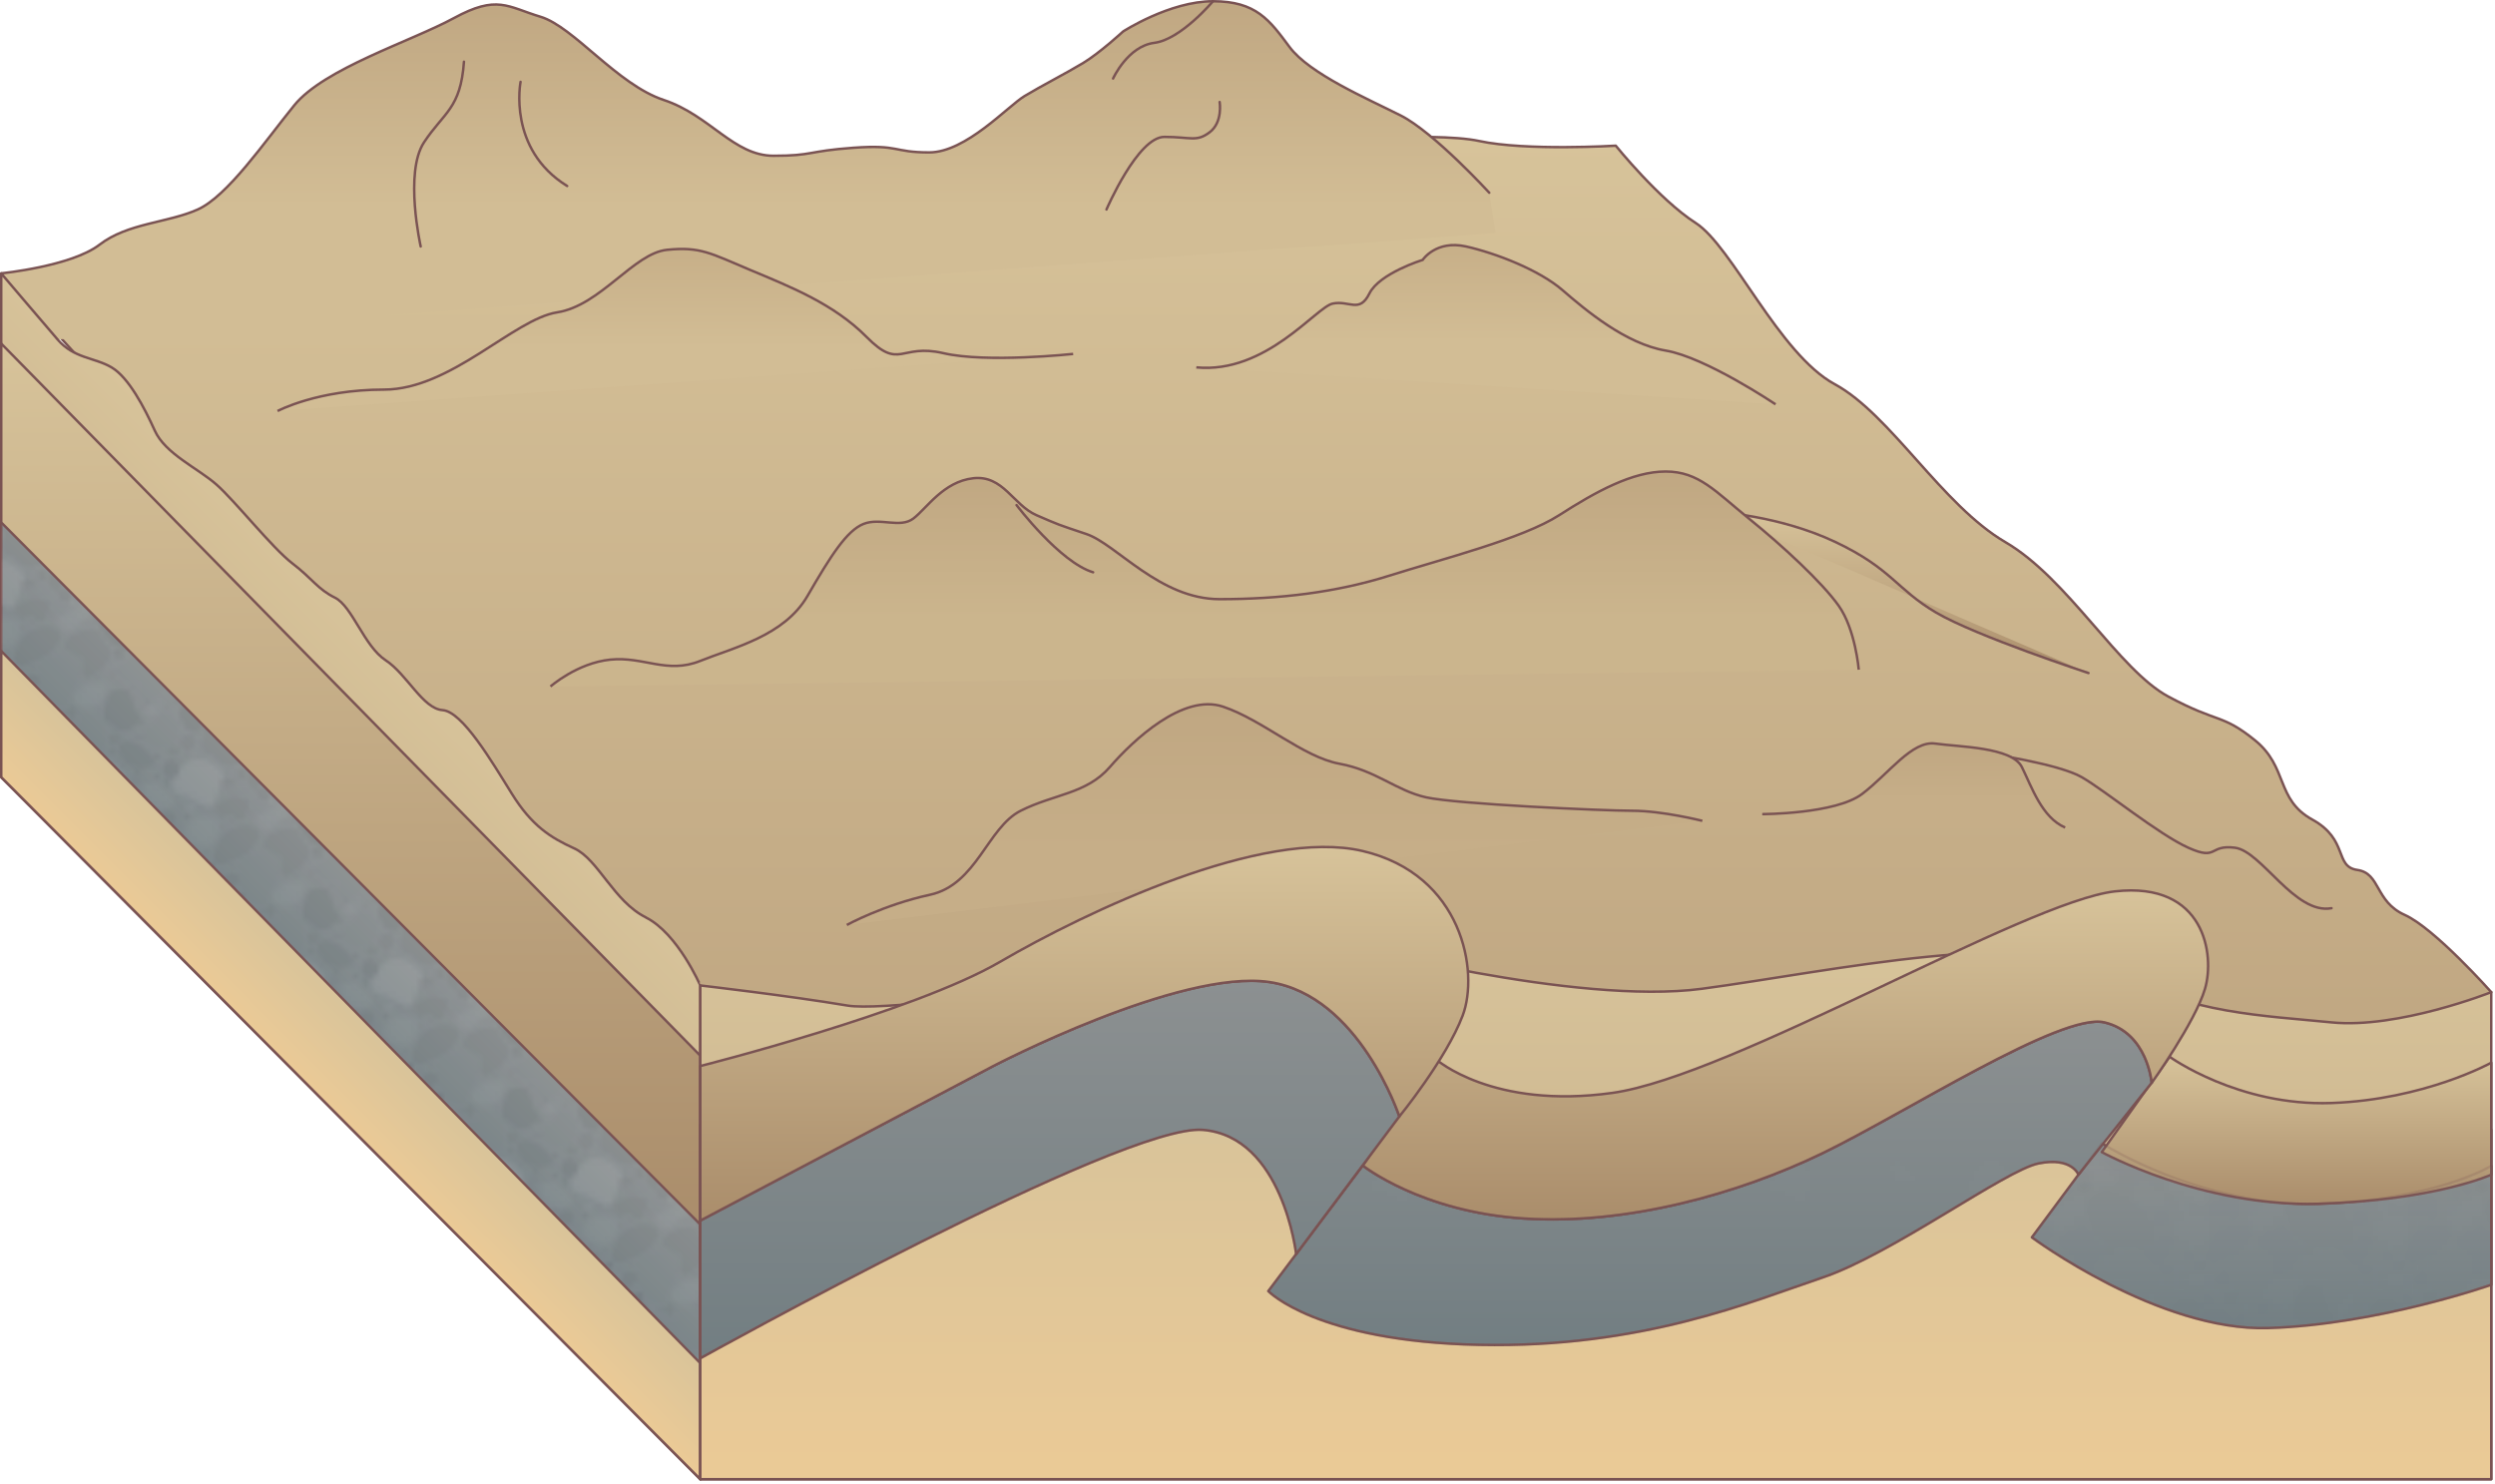 
        <svg xmlns:rdf="http://www.w3.org/1999/02/22-rdf-syntax-ns#" xmlns="http://www.w3.org/2000/svg" xmlns:cc="http://creativecommons.org/ns#" xmlns:xlink="http://www.w3.org/1999/xlink" xmlns:dc="http://purl.org/dc/elements/1.1/" x="0px" y="0px" width="501" height="298" viewBox="0 0 501 298" xml:space="preserve">
            <title>Mountain range 3D: folded</title>
            <desc xmlns:ian_image_library="https://ian.umces.edu/media-library/">
                <ian_image_library:title>Mountain range 3D: folded</ian_image_library:title>
                <ian_image_library:descr>Illustration of folded mountain range</ian_image_library:descr>
                <ian_image_library:scene>
                    <ian_image_library:contains>diagram, template, base, ecosystem, elements, terrestrial, landform, landscape, feature, mountains, foothills, alp, craig, elevation, peak, pike, palisade, range, ridge, folded, geology, geological, formation</ian_image_library:contains>
                    <ian_image_library:when>2005-02-24</ian_image_library:when>
                </ian_image_library:scene>
            </desc>
            
 <defs>
  <pattern id="ian_symbols_94b9c1908af8c6b4a15eafe50c6beb70" height="40" viewBox="0.566 -40 40 40" width="40" patternUnits="userSpaceOnUse" y="595.512" x="-40.034" overflow="visible">
   <polygon points=".566 0 40.566 0 40.566 -40 .566 -40" fill="none"/>
   <polygon points="40.566 0 .566 0 .566 -40 40.566 -40" fill="#A7A9AC"/>
   <path d="m40.566-2.968c-.105-.008-.211-.021-.314-.021-2.041 0-3.346 1.646-4.2 2.988h4.515v-2.967z" fill="#D1D3D4"/>
   <path d="m36.052-40c-.264.415-.488.804-.674 1.102-.787 1.258.314 3.144 1.886 3.144.852 0 2.119.829 3.303 1.466v-5.712h-4.515z" fill="#D1D3D4"/>
   <path d="m.566-2.968v2.968h4.769c-.601-1.318-2.828-2.817-4.769-2.968z" fill="#D1D3D4"/>
   <path d="m.566-40v5.711c1.001.538 1.94.939 2.517.579 1.257-.787 1.101-3.617 2.202-5.032.273-.353.261-.794.05-1.258h-4.769z" fill="#D1D3D4"/>
   <path d="m24.3-20.824c.176-1.887 2.863-2.854 4.726-2.516s2.627 3.931 4.553 4.403c1.923.472-1.576 4.245-4.027 3.93-2.451-.314.525-3.93-1.4-3.773-1.927.157-4.026-.157-3.852-2.044z" fill="#9D9FA2"/>
   <path d="m12.459-23.864c1.811-.557 3.729 1.562 4.123 3.413.397 1.852-2.635 3.924-2.338 5.885.297 1.959-4.524.159-5.168-2.227-.642-2.386.475-2.411-.402-4.134-.878-1.719 1.972-2.38 3.785-2.937z" fill="#9D9FA2"/>
   <path d="m22.064-15.296c.485-1.826 2.652-2.392 3.962-1.795 1.31.599 1.191 4.233 2.521 4.973s-1.969 3.944-3.716 3.285c-1.749-.658-1.254-1.623-2.704-1.745-1.45-.120-.550-2.888-.063-4.718z" fill="#7E8083"/>
   <path d="m1.943-10.675c.684-2.564 3.726-2.359 5.565-1.521 1.837.839 1.669 4.945 3.537 5.98 1.867 1.037-2.761 5.535-5.217 4.611-2.453-.924-1.76-2.278-3.796-2.449-2.032-.169-.773-4.054-.089-6.621z" fill="#8A8C8E"/>
   <path d="m32.392-5.383c-1.657.337-2.972-1.174-3.015-2.461-.042-1.288 2.919-2.637 2.981-3.995.063-1.36 3.942.007 4.11 1.67.166 1.662-.805 1.65-.324 2.859.481 1.211-2.093 1.59-3.752 1.927z" fill="#9D9FA2"/>
   <path d="m.566-31.356c1.33-.266 3.376.251 3.846 1.04.501.841-.439 4.062-2.011 4.747-.521.226-1.179.213-1.835.037" fill="#BABCBE"/>
   <path d="m40.566-25.532c-1.332-.36-2.654-1.41-2.78-2.608-.187-1.789 1.219-2.754 2.523-3.15.081-.025.166-.046.257-.065" fill="#BABCBE"/>
   <path d="m20.363-20.756c-1.725 1.465-3.226 1.966-3.224.455 0-1.509.672-3.505-1.035-3.838-1.712-.331-2.836-.935-2.325-2.505.508-1.567 4.313-2.905 5.94-2.359 1.631.547 1.15 2.246 2.752 3.367 1.599 1.12-.381 3.417-2.108 4.88z" fill="#8A8C8E"/>
   <path d="m5.106-34.573c1.207.101.988-.804 2.194-.904 1.506.101 3.919.502 3.216 1.909-.704 1.408-.234 2.379-1.44 2.78-1.207.403-.669-.569-1.977-.971-1.307-.401-1.81 1.406-2.813.1-1.005-1.306-.387-3.015.820-2.914z" fill="#8A8C8E"/>
   <path d="m36.665-25.367c-.835.879.008 1.273-.669 2.278-1.021 1.112-2.843 2.743-3.502 1.313-.655-1.43-1.706-1.672-1.267-2.863.44-1.192.865-.166 1.996-.934 1.129-.768.032-2.291 1.682-2.259 1.647.035 2.592 1.588 1.76 2.465z" fill="#8A8C8E"/>
   <path d="m21.721-8.424c-.905.82.572 1.727-.033 2.787-1.094 1.057-3.195 2.46-4.847.235-1.649-2.225-3.384-3.017-3.226-4.435.156-1.42 1.263.156 2.678-.385 1.415-.54-.958-3.087 1.611-2.314 2.57.772 4.719 3.291 3.817 4.112z" fill="#9D9FA2"/>
   <path d="m16.197-14.043c-.764-.566-1.222-1.603.146-2.979 1.37-1.378 4.639-1.979 5.423-1.133.781.848-.669 3.575-1.642 4.142s-3.16.537-3.927-.030z" fill="#BABCBE"/>
   <path d="m28.99-36.818c.113-.946.784-1.858 2.659-1.354 1.876.505 4.021 3.044 3.676 4.145-.347 1.1-3.437 1.194-4.409.632-.976-.565-2.036-2.477-1.926-3.423z" fill="#BABCBE"/>
   <path d="m24.35-5.296c.068-.973.754-1.875 2.854-1.241 2.099.633 4.618 3.387 4.301 4.505-.316 1.117-3.718 1.03-4.826.392-1.113-.641-2.395-2.684-2.329-3.656z" fill="#848689"/>
   <path d="m22.216-2.575c-1.876-.505-2.547.406-2.66 1.354-.037.324.068.762.257 1.221h5.615c-.694-1.085-2.006-2.251-3.212-2.575z" fill="#D1D3D4"/>
   <path d="m19.813-40c.356.878 1.028 1.831 1.669 2.201.976.563 4.063.468 4.409-.633.123-.392-.078-.968-.463-1.568h-5.615z" fill="#D1D3D4"/>
   <path d="m19.757-32.957c.239-2.007 1.664-3.94 5.639-2.872 3.979 1.07 8.532 6.456 7.798 8.789-.736 2.334-7.285 2.534-9.354 1.342-2.067-1.195-4.319-5.252-4.083-7.259z" fill="#7E8083"/>
   <path d="m11.512-29.578c1.161.528 1.918 1.79.07 4.097-1.848 2.305-6.519 4.158-7.73 3.256s.632-5.068 1.983-6.147c1.353-1.08 4.518-1.734 5.677-1.206z" fill="#8A8C8E"/>
   <path d="m34.827-32.498c.618.153 1.262.609 1.089 1.582-.176.974-1.64 1.896-2.376 1.599-.736-.296-1.048-1.989-.764-2.465.285-.478 1.433-.869 2.051-.716z" fill="#8A8C8E"/>
   <path d="m7.522-20.137c.573.125 1.158.547.96 1.505-.201.958-1.606 1.914-2.285 1.652s-.907-1.904-.623-2.38c.284-.478 1.375-.904 1.948-.777z" fill="#8A8C8E"/>
   <path d="m2.852-19.922c.521.115 1.051.497.87 1.363-.182.867-1.453 1.732-2.069 1.495s-.822-1.724-.563-2.155c.256-.431 1.244-.818 1.762-.703z" fill="#BABCBE"/>
   <path d="m38.915-7.968c.621.152 1.262.608 1.088 1.581-.173.973-1.636 1.896-2.375 1.599-.736-.297-1.049-1.988-.762-2.466.284-.476 1.431-.868 2.049-.714z" fill="#8A8C8E"/>
   <path d="m24.083-8.566c.511.126 1.038.503.897 1.305-.146.802-1.35 1.563-1.958 1.317-.608-.244-.865-1.639-.631-2.032.234-.394 1.182-.717 1.692-.590z" fill="#8A8C8E"/>
   <path d="m10.156-37.479c.297.074.604.292.521.756-.083.465-.781.905-1.134.764-.352-.142-.5-.95-.364-1.177.134-.228.683-.417.977-.343z" fill="#9D9FA2"/>
   <path d="m15.504-35.277c.296.074.603.291.518.755-.083.466-.782.905-1.134.764s-.5-.95-.364-1.177c.135-.229.683-.417.980-.342z" fill="#BABCBE"/>
   <path d="m17.389-39.365c.297.074.606.291.521.755-.083.465-.781.904-1.134.764-.352-.142-.5-.95-.364-1.177.135-.229.683-.416.977-.342z" fill="#BABCBE"/>
   <path d="m16.296-37.225c.336.098.696.347.636.823-.063.479-.813.889-1.217.716-.402-.172-.629-1.024-.49-1.252.135-.227.734-.384 1.071-.287z" fill="#8A8C8E"/>
   <path d="m15.546-39.643c.393.059.772.344.566 1.098-.206.755-1.255 1.59-1.71 1.435-.457-.153-.5-1.408-.271-1.798.231-.388 1.023-.794 1.415-.735z" fill="#8A8C8E"/>
   <path d="m14.596-13.638c.415-.205.983-.253 1.34.367.36.618-.02 1.813-.565 1.993-.545.183-1.508-.61-1.573-1.007-.067-.394.384-1.148.798-1.353z" fill="#8A8C8E"/>
   <path d="m9.033-15.899c.392.096.799.385.687 1.004-.113.618-1.044 1.209-1.509 1.021-.468-.188-.658-1.264-.478-1.567.179-.302.908-.556 1.3-.458z" fill="#6B6C6F"/>
   <path d="m10.621-11.358c.393.095.8.384.685 1.003-.109.618-1.041 1.209-1.506 1.021-.468-.188-.661-1.263-.48-1.567.180-.302.909-.556 1.301-.457z" fill="#8A8C8E"/>
   <path d="m36.039-21.743c.447.111.912.441.784 1.146-.123.705-1.184 1.374-1.717 1.159-.535-.216-.759-1.442-.553-1.787.204-.345 1.036-.629 1.486-.518z" fill="#8A8C8E"/>
   <path d="m39.105-33.973c.297.072.604.291.521.755s-.781.906-1.136.763c-.35-.142-.5-.949-.365-1.177.139-.227.687-.414.980-.341z" fill="#BABCBE"/>
   <path d="m40.566-21.77c-.304-.037-.789.136-.918.351-.136.228.013 1.036.365 1.177.148.059.354.014.553-.09" fill="#8A8C8E"/>
   <path d="m.566-20.332c.276-.145.535-.402.583-.674.083-.464-.224-.682-.521-.756-.018-.004-.042-.005-.063-.008" fill="#8A8C8E"/>
   <path d="m29.035 0c.038-.305-.138-.79-.349-.917-.229-.136-1.039.013-1.18.365-.057.147-.009.355.092.552" fill="#8A8C8E"/>
   <path d="m27.598-40c.146.276.402.534.674.582.465.083.684-.225.757-.519.005-.02.005-.043.007-.063" fill="#8A8C8E"/>
   <path d="m32.286-4.272c.296.073.604.29.521.754-.083.465-.782.905-1.134.765-.353-.143-.501-.95-.365-1.177.135-.229.684-.416.978-.342z" fill="#8A8C8E"/>
   <path d="m1.531-16.435c.177-.249.49-.455.893-.209.402.247.559 1.059.297 1.335-.259.277-1.065.12-1.229-.09-.164-.208-.137-.787.039-1.036z" fill="#8A8C8E"/>
   <path d="m23.902-24.636c.176-.247.49-.454.893-.208.402.247.558 1.059.299 1.336-.262.275-1.068.119-1.229-.09-.164-.209-.138-.788.037-1.038z" fill="#6B6C6F"/>
   <path d="m33.439-38.673c.176-.25.49-.456.896-.209.402.247.558 1.059.296 1.334-.259.276-1.068.121-1.229-.089-.161-.209-.135-.789.037-1.036z" fill="#8A8C8E"/>
   <path d="m22.733-5.087c.176-.249.49-.456.893-.209.402.245.558 1.059.299 1.334-.262.276-1.068.119-1.231-.09-.165-.208-.136-.786.039-1.035z" fill="#8A8C8E"/>
   <path d="m9.094-13.429c.176-.248.49-.456.892-.21.402.247.559 1.058.3 1.335-.262.277-1.068.12-1.229-.089-.164-.209-.140-.788.037-1.036z" fill="#8A8C8E"/>
   <path d="m2.14-21.912c.177-.248.49-.456.893-.208.402.246.559 1.058.3 1.333-.262.277-1.068.121-1.229-.089-.165-.209-.140-.789.036-1.036z" fill="#6B6C6F"/>
   <path d="m12.975-36.498c.176-.249.487-.455.89-.209.402.247.559 1.059.3 1.335-.262.276-1.066.12-1.229-.089s-.140-.788.039-1.037z" fill="#6B6C6F"/>
   <path d="m22.477-20.258c.194-.227.503-.441.82-.305.318.139.334.77.06 1.031-.271.262-.96.258-1.07.114-.112-.143-.004-.613.190-.840z" fill="#8A8C8E"/>
   <path d="m29.945-39.463c.193-.227.503-.44.819-.303.317.138.332.768.061 1.029s-.958.258-1.07.114c-.111-.143-.003-.612.190-.840z" fill="#9D9FA2"/>
   <path d="m5.768-14.577c.193-.227.503-.442.819-.304s.332.768.061 1.028c-.271.263-.96.26-1.071.115-.114-.142-.003-.613.191-.839z" fill="#8A8C8E"/>
   <path d="m9.809-2.44c.194-.227.503-.443.819-.304.319.138.332.769.063 1.028-.271.263-.96.261-1.073.114-.111-.142 0-.613.191-.838z" fill="#9D9FA2"/>
   <path d="m13.439-5.359c.194-.227.501-.442.82-.303.316.137.331.768.06 1.027-.271.263-.957.261-1.07.115-.113-.143-.003-.614.190-.839z" fill="#BABCBE"/>
   <path d="m26.24-37.424c.193-.227.5-.44.819-.303.316.137.332.768.061 1.029s-.958.258-1.071.114c-.113-.144-.002-.613.191-.840z" fill="#8A8C8E"/>
   <path d="m28.681-11.06c.194-.228.503-.441.82-.305.316.139.331.77.06 1.031-.269.261-.96.258-1.07.112-.112-.141-.004-.612.190-.838z" fill="#8A8C8E"/>
   <path d="m10.336-8.705c.191-.228.501-.44.817-.304.319.139.334.77.063 1.03-.271.262-.96.259-1.073.113-.111-.143 0-.613.193-.839z" fill="#8A8C8E"/>
   <path d="m12.343-2.129c.091.283.107.658-.176.854-.287.197-.829-.124-.907-.493-.078-.368.289-.951.473-.97.180-.017.520.325.610.609z" fill="#8A8C8E"/>
   <path d="m5.889-36.452c.163.047.316.188.206.488-.113.301-.586.589-.774.498s-.166-.613-.056-.761.458-.270.624-.225z" fill="#8A8C8E"/>
   <path d="m2.917-33.139c.163.048.316.187.206.487-.113.302-.586.59-.774.499-.188-.092-.168-.613-.058-.761s.463-.270.626-.225z" fill="#8A8C8E"/>
   <path d="m28.631-39.098c.163.047.316.186.203.487-.11.3-.58.588-.771.497-.188-.09-.168-.612-.058-.76.113-.147.460-.270.626-.224z" fill="#8A8C8E"/>
   <path d="m33.698-20.602c.166.045.317.186.206.486-.112.301-.585.59-.771.5-.19-.092-.168-.615-.058-.762.111-.147.460-.270.623-.224z" fill="#8A8C8E"/>
   <path d="m39.478-25.419c.166.047.317.187.206.487-.11.301-.583.589-.771.499s-.168-.612-.058-.761c.113-.147.459-.271.623-.225z" fill="#8A8C8E"/>
   <path d="m30.247-15.013c.166.046.316.186.204.486-.111.302-.584.59-.772.5s-.166-.613-.058-.762c.113-.148.463-.271.626-.224z" fill="#8A8C8E"/>
   <path d="m34.463-14.228c.163.047.316.187.203.486-.11.302-.583.59-.771.499-.188-.09-.168-.613-.055-.76.107-.146.457-.272.623-.225z" fill="#8A8C8E"/>
   <path d="m17.034-3.247c.179.051.342.201.224.528-.123.328-.636.642-.842.543-.203-.099-.181-.666-.063-.827.124-.161.503-.296.681-.244z" fill="#6B6C6F"/>
   <path d="m7.706-21.713c.163.046.316.186.206.486-.113.301-.586.59-.774.5-.188-.092-.169-.614-.058-.762.113-.148.462-.271.626-.224z" fill="#8A8C8E"/>
   <path d="m6.994-16.414c.163.046.314.186.204.486-.113.303-.584.589-.772.499-.188-.091-.168-.613-.058-.761.111-.146.460-.271.626-.224z" fill="#8A8C8E"/>
   <path d="m12.15-10.53c.091-.147.264-.256.522-.068.262.189.412.721.274.879-.139.157-.634-.003-.747-.148-.111-.150-.136-.518-.049-.663z" fill="#6B6C6F"/>
   <path d="m28.168-8.013c.088-.147.262-.257.523-.068.261.188.412.722.273.877-.138.159-.636-.002-.749-.147-.112-.147-.137-.516-.047-.662z" fill="#6B6C6F"/>
   <path d="m29.664-10.13c.091-.146.264-.254.525-.065s.412.721.273.878c-.138.156-.636-.003-.749-.15-.111-.147-.137-.515-.049-.663z" fill="#9D9FA2"/>
   <path d="m37.527-4.312c.088-.147.264-.255.522-.066.262.188.412.722.274.877-.139.158-.634-.002-.747-.148-.114-.147-.137-.515-.049-.663z" fill="#8A8C8E"/>
   <path d="m27.069-17.862c.088-.146.265-.255.523-.066.261.188.412.721.273.877-.138.158-.633-.002-.746-.148s-.138-.517-.050-.663z" fill="#8A8C8E"/>
   <path d="m22.831-22.391c.088-.146.265-.256.523-.066.261.188.412.72.273.877-.138.158-.636-.003-.746-.148-.112-.148-.140-.517-.050-.663z" fill="#9D9FA2"/>
   <path d="m36.343-34.115c.091-.146.265-.254.525-.066s.41.721.274.878c-.139.157-.636-.003-.749-.148-.113-.149-.138-.518-.050-.664z" fill="#8A8C8E"/>
   <path d="m8.045-38.46c.091-.146.264-.255.525-.067.259.188.41.721.274.878-.139.157-.637-.003-.749-.148-.113-.147-.138-.517-.050-.663z" fill="#8A8C8E"/>
   <path d="m12.669-6.926c.091-.148.264-.256.525-.068.259.188.41.721.274.878-.139.157-.637-.003-.749-.149-.113-.147-.138-.516-.050-.661z" fill="#8A8C8E"/>
   <path d="m12.512-5.422c.155.078.276.241.111.518-.166.273-.686.467-.854.345-.168-.126-.049-.635.089-.759.137-.125.502-.180.654-.104z" fill="#6B6C6F"/>
   <path d="m40.566-33.565c-.063.03-.113.081-.148.139-.088.146-.063.517.051.662.02.026.055.053.098.079" fill="#8A8C8E"/>
   <path d="m.566-32.686c.186.113.538.199.651.07.136-.158-.016-.69-.274-.878-.155-.114-.281-.118-.377-.072" fill="#8A8C8E"/>
   <path d="m.566-15.532c.063-.028.11-.08.148-.14.088-.146.063-.514-.051-.661-.02-.026-.055-.054-.098-.079" fill="#8A8C8E"/>
   <path d="m40.566-16.412c-.188-.114-.538-.198-.651-.07-.138.157.013.689.274.878.156.114.281.118.377.072" fill="#8A8C8E"/>
   <path d="m16.23-40c.029.062.08.112.138.147.146.088.516.063.664-.05.024-.02.05-.057.078-.098" fill="#8A8C8E"/>
   <path d="m17.11 0c.115-.188.198-.537.07-.65-.159-.138-.689.013-.878.274-.114.155-.117.281-.072.376" fill="#8A8C8E"/>
   <path d="m12.449-12.648c.088-.147.262-.257.522-.069.262.189.413.721.274.879s-.636-.003-.749-.148c-.112-.150-.135-.517-.047-.662z" fill="#8A8C8E"/>
   <path d="m24.239-3.296c.088-.147.264-.255.522-.066.262.188.41.719.274.877-.139.157-.636-.002-.749-.149-.110-.148-.138-.516-.047-.662z" fill="#8A8C8E"/>
   <path d="m37.321-25.285c.09-.146.264-.255.525-.067.259.188.412.721.273.877-.138.159-.636-.002-.749-.147-.112-.148-.137-.518-.049-.663z" fill="#8A8C8E"/>
   <path d="m40.566-14.403c-1.33-.266-3.376.252-3.846 1.039-.501.842.439 4.062 2.011 4.748.521.226 1.179.214 1.835.036" fill="#7E8083"/>
   <path d="m.566-8.58c1.013-.175.38-1.471.78-2.608.611-1.735 2.582-2.266-.523-3.149-.082-.023-.169-.047-.257-.065" fill="#7E8083"/>
   <path d="m12.529-29.796c-.684-.874-.69-1.835.461-2.226 1.148-.391 2.501-.422 3.18-1.751.681-1.329 1.423-2.303 2.491-2.34 1.065-.039 1.134 2.38.312 3.706-.824 1.326-1.998 1.42-3.253 2.875-1.252 1.455-2.506.611-3.191-.264z" fill="#BABCBE"/>
   <path d="m5.139-38.401c.191-.385.287-.867.963-.963.674-.097 1.348.386 1.348.771 0 .386 0 .867-.289 1.157-.289.288-1.059.191-1.443 0-.388-.195-.773-.580-.579-.965z" fill="#8A8C8E"/>
   <path d="m17.804-37.345c.193-.386.289-.866.963-.964.676-.096 1.35.386 1.35.771s0 .867-.289 1.155c-.289.289-1.061.192-1.445 0s-.773-.577-.579-.962z" fill="#6B6C6F"/>
   <path d="m34.156-4.64c.193-.385.289-.867.963-.964.674-.096 1.35.386 1.35.771 0 .386 0 .867-.289 1.156-.291.289-1.061.192-1.445 0s-.772-.578-.579-.963z" fill="#8A8C8E"/>
   <path d="m13.588-1.575c.193-.385.289-.867.963-.963.676-.097 1.35.385 1.35.771s0 .866-.289 1.155-1.061.193-1.445 0c-.386-.193-.771-.578-.579-.963z" fill="#9D9FA2"/>
   <path d="m10.092 0c.007-.095.007-.191-.006-.289-.098-.675-.578-.771-.963-.964-.387-.191-.771.193-.965.578-.086.173-.150.425-.171.675" fill="#8A8C8E"/>
   <path d="m7.987-40c-.027.307.013.611.171.771.289.289.772.289 1.156.289.332 0 .729-.495.777-1.06" fill="#8A8C8E"/>
   <path d="m29.848-12.958c.19-.385.289-.867.963-.963.674-.098 1.347.385 1.347.77 0 .386 0 .867-.289 1.156-.286.289-1.058.193-1.442 0-.389-.193-.773-.578-.579-.963z" fill="#BABCBE"/>
   <path d="m34.659-16.443c.19-.385.289-.867.963-.963.676-.097 1.35.385 1.35.771 0 .385 0 .867-.289 1.155-.289.29-1.061.192-1.445 0-.388-.193-.772-.578-.579-.963z" fill="#9D9FA2"/>
   <path d="m2.605-14.311c.193-.386.289-.867.963-.963.673-.098 1.35.385 1.35.77 0 .386 0 .867-.289 1.156s-1.061.193-1.445 0-.773-.578-.579-.963z" fill="#8A8C8E"/>
   <path d="m.566-22.102c.075-.028.144-.063.193-.113.289-.288.289-.771.289-1.155 0-.207-.198-.438-.482-.597" fill="#8A8C8E"/>
   <path d="m40.566-23.967c-.246-.137-.556-.219-.867-.174-.674.096-.77.577-.963.963-.193.385.193.771.576.963.321.159.899.25 1.254.113" fill="#8A8C8E"/>
   <path d="m33.379-40c.046.117.099.224.179.302.453.454 1.207.454 1.811.454.324 0 .686-.312.935-.756" fill="#7E8083"/>
   <path d="m36.303 0c.214-.384.342-.869.271-1.357-.148-1.058-.904-1.208-1.508-1.51s-1.209.302-1.509.905c-.249.5-.392 1.405-.179 1.962" fill="#7E8083"/>
   <path d="m13.404 0c-.045-.117-.098-.224-.179-.303-.449-.453-1.206-.453-1.81-.453-.324 0-.687.311-.936.756" fill="#8A8C8E"/>
   <path d="m10.48-40c-.213.384-.339.869-.271 1.357.151 1.058.905 1.207 1.509 1.51.604.301 1.209-.303 1.508-.905.252-.5.393-1.405.179-1.962" fill="#8A8C8E"/>
   <path d="m12.243-6.707c0 .2-.193.362-.43.362-.238 0-.433-.162-.433-.362 0-.201.194-.363.433-.363.237 0 .430.162.430.363z" fill="#8A8C8E"/>
   <path d="m12.698-36.382c0 .2-.191.362-.43.362s-.43-.162-.43-.362.19-.362.43-.362c.239 0 .430.162.430.362z" fill="#8A8C8E"/>
   <path d="m11.735-31.084c0 .199-.193.362-.43.362-.239 0-.433-.163-.433-.362 0-.201.193-.362.433-.362.237 0 .430.161.430.362z" fill="#8A8C8E"/>
   <path d="m2.55-24.167c0 .201-.193.362-.43.362-.239 0-.43-.161-.43-.362 0-.199.19-.361.43-.361.236 0 .43.162.43.361z" fill="#8A8C8E"/>
   <path d="m13.125-33.081c0 .2-.193.362-.43.362s-.43-.162-.43-.362.193-.362.43-.362.430.162.430.362z" fill="#8A8C8E"/>
   <path d="m11.062-23.86c0 .2-.193.362-.43.362-.239 0-.43-.162-.43-.362s.19-.362.43-.362c.236-.001.430.161.430.362z" fill="#8A8C8E"/>
   <path d="m14.184-34.229c0 .201-.19.361-.43.361-.238 0-.43-.16-.43-.361s.191-.363.43-.363c.239-.001.430.161.430.363z" fill="#8A8C8E"/>
   <path d="m12.143-34.811c0 .2-.193.362-.433.362-.236 0-.43-.162-.43-.362s.193-.362.43-.362c.239 0 .433.162.433.362z" fill="#8A8C8E"/>
   <path d="m27.435-38.898c0 .199-.194.362-.431.362-.238 0-.432-.163-.432-.362 0-.2.193-.362.432-.362.236-.001.431.161.431.362z" fill="#8A8C8E"/>
   <path d="m19.217-39.419c0 .2-.191.362-.43.362-.236 0-.431-.162-.431-.362s.194-.362.431-.362c.238 0 .430.162.430.362z" fill="#8A8C8E"/>
   <path d="m30.694-24.481c0 .2-.193.362-.43.362-.238 0-.43-.162-.43-.362 0-.199.191-.362.43-.362.237-.001.430.162.430.362z" fill="#8A8C8E"/>
   <path d="m36.826-29.26c0 .201-.191.363-.431.363-.235 0-.43-.162-.43-.363 0-.199.194-.362.43-.362.240 0 .431.163.431.362z" fill="#8A8C8E"/>
   <path d="m38.364-22.03c0 .2-.193.362-.43.362-.239 0-.43-.162-.43-.362s.19-.362.43-.362c.237-.001.430.162.430.362z" fill="#8A8C8E"/>
   <path d="m34.222-15.169c0 .2-.193.363-.43.363s-.431-.163-.431-.363c0-.199.194-.361.431-.361s.430.162.430.361z" fill="#8A8C8E"/>
   <path d="m13.912-27.893c0 .2-.193.362-.43.362-.238 0-.43-.162-.43-.362s.191-.362.43-.362c.237 0 .430.162.430.362z" fill="#8A8C8E"/>
   <path d="m16.504-23.176c0 .201-.193.363-.43.363-.239 0-.433-.162-.433-.363 0-.199.193-.36.433-.36.237 0 .430.161.430.360z" fill="#8A8C8E"/>
   <path d="m12.97-24.905c0 .201-.193.363-.433.363-.236 0-.43-.162-.43-.363 0-.199.193-.361.43-.361.239-.001.433.162.433.361z" fill="#8A8C8E"/>
   <path d="m11.826-32.656c0 .2-.191.361-.431.361-.235 0-.43-.161-.43-.361s.194-.363.43-.363c.240-.001.431.163.431.363z" fill="#8A8C8E"/>
   <path d="m5.712-20.853c0 .202-.193.364-.43.364-.238 0-.43-.162-.43-.364 0-.199.191-.361.43-.361.237 0 .430.162.430.361z" fill="#8A8C8E"/>
   <path d="m4.594-16.147c0 .201-.193.363-.43.363s-.431-.162-.431-.363c0-.199.194-.361.431-.361s.430.161.430.361z" fill="#9D9FA2"/>
   <path d="m14.895-6.86c0 .201-.193.363-.43.363s-.431-.162-.431-.363c0-.199.194-.361.431-.361s.430.161.430.361z" fill="#9D9FA2"/>
   <path d="m13.454-3.374c0 .201-.193.363-.43.363s-.431-.162-.431-.363c0-.199.194-.361.431-.361s.430.162.430.361z" fill="#9D9FA2"/>
   <path d="m6.762-.645c0 .199-.193.361-.433.361-.236 0-.43-.162-.43-.361 0-.201.193-.362.43-.362.239 0 .433.161.433.362z" fill="#8A8C8E"/>
   <path d="m20.946-13.003c0 .201-.191.363-.43.363s-.431-.162-.431-.363c0-.198.191-.361.431-.361.239 0 .430.163.430.361z" fill="#8A8C8E"/>
   <path d="m13.305-8.148c0 .2-.193.362-.43.362-.239 0-.433-.162-.433-.362 0-.201.193-.361.433-.361.236-.001.430.159.430.361z" fill="#8A8C8E"/>
   <path d="m12.014-3.676c0 .199-.194.361-.43.361-.239 0-.431-.162-.431-.361 0-.201.191-.362.431-.362.235 0 .430.161.430.362z" fill="#8A8C8E"/>
   <path d="m25.86-1.318c0 .199-.19.361-.43.361-.236 0-.43-.162-.43-.361 0-.201.193-.362.43-.362.24-.001.43.160.43.362z" fill="#8A8C8E"/>
   <path d="m27.904-15.941c0 .199-.191.361-.43.361-.236 0-.43-.162-.43-.361 0-.201.193-.362.43-.362.239-.001.430.160.430.362z" fill="#8A8C8E"/>
   <path d="m27.12-8.081c0 .201-.193.363-.43.363-.239 0-.433-.162-.433-.363 0-.198.193-.362.433-.362.237 0 .430.164.430.362z" fill="#8A8C8E"/>
   <path d="m23.304-9.543c0 .2-.193.362-.43.362-.238 0-.43-.162-.43-.362 0-.199.191-.361.43-.361.236 0 .430.162.430.361z" fill="#8A8C8E"/>
   <path d="m23.465-18.191c0 .2-.193.362-.433.362-.238 0-.43-.162-.43-.362s.191-.362.43-.362c.239-.001.433.161.433.362z" fill="#9D9FA2"/>
   <path d="m21.732-20.08c0 .203-.193.363-.43.363-.238 0-.43-.16-.43-.363 0-.199.191-.361.43-.361.237 0 .430.162.430.361z" fill="#8A8C8E"/>
   <path d="m24.397-20.658c0 .199-.193.361-.43.361-.239 0-.43-.162-.43-.361 0-.201.19-.363.43-.363.237 0 .430.162.430.363z" fill="#8A8C8E"/>
   <path d="m24.563-36.902c0 .2-.193.362-.43.362-.239 0-.433-.162-.433-.362s.193-.362.433-.362c.237-.001.430.161.430.362z" fill="#8A8C8E"/>
   <path d="m27.962-23.935c0 .202-.193.362-.43.362-.239 0-.433-.16-.433-.362 0-.2.193-.36.433-.36.237 0 .430.160.430.360z" fill="#8A8C8E"/>
   <path d="m39.028-17.31c0 .201-.194.363-.431.363-.238 0-.43-.162-.43-.363 0-.199.191-.361.43-.361.237 0 .431.162.431.361z" fill="#8A8C8E"/>
   <path d="m29.021-9.004c0 .2-.193.362-.43.362s-.43-.162-.43-.362c0-.201.193-.361.43-.361s.430.160.430.361z" fill="#8A8C8E"/>
   <path d="m19.845-3.364c0 .2-.19.363-.43.363-.236 0-.43-.163-.43-.363 0-.199.193-.361.43-.361.239-.001.430.162.430.361z" fill="#8A8C8E"/>
   <path d="m35.926-12.955c0 .201-.193.363-.433.363-.236 0-.43-.162-.43-.363 0-.199.193-.361.43-.361.239 0 .433.162.433.361z" fill="#8A8C8E"/>
   <path d="m16.188-5.25c0 .201-.193.361-.43.361-.239 0-.431-.16-.431-.361 0-.199.191-.362.431-.362.236 0 .430.163.430.362z" fill="#6B6C6F"/>
   <path d="m32.874-1.78c0 .2-.193.363-.43.363-.239 0-.433-.163-.433-.363 0-.199.193-.363.433-.363.237-.001.430.164.430.363z" fill="#8A8C8E"/>
   <path d="m37.208-2.744c0 .201-.193.362-.43.362-.239 0-.43-.161-.43-.362 0-.198.19-.362.43-.362.237 0 .430.164.430.362z" fill="#8A8C8E"/>
   <path d="m38.241-18.978c0 .201-.191.362-.43.362s-.43-.161-.43-.362c0-.199.19-.361.43-.361.239 0 .430.162.430.361z" fill="#8A8C8E"/>
   <path d="m36.082-14.685c0 .201-.193.363-.43.363-.239 0-.431-.162-.431-.363 0-.199.191-.362.431-.362.237 0 .430.163.430.362z" fill="#6B6C6F"/>
   <path d="m38.364-15.265c0 .2-.193.363-.43.363-.239 0-.43-.163-.43-.363 0-.199.19-.363.43-.363.237 0 .430.164.430.363z" fill="#8A8C8E"/>
   <path d="m36.534-18.54c0 .201-.193.363-.43.363-.239 0-.43-.162-.43-.363 0-.199.19-.361.43-.361.237 0 .430.162.430.361z" fill="#8A8C8E"/>
   <path d="m39.423-19.793c0 .201-.191.363-.43.363s-.431-.162-.431-.363c0-.199.191-.361.431-.361.238 0 .430.162.430.361z" fill="#6B6C6F"/>
   <path d="m36.438-35.107c0 .201-.193.363-.433.363-.235 0-.43-.162-.43-.363 0-.199.194-.361.43-.361.240-.001.433.161.433.361z" fill="#8A8C8E"/>
   <path d="m32.582-39.419c0 .2-.193.362-.43.362-.238 0-.432-.162-.432-.362s.193-.362.432-.362c.237 0 .430.162.430.362z" fill="#6B6C6F"/>
   <path d="m28.063-35.911c0 .2-.191.362-.43.362s-.43-.162-.43-.362.19-.362.43-.362c.238 0 .430.162.430.362z" fill="#6B6C6F"/>
   <path d="m32.309-32.295c0 .201-.193.363-.43.363-.239 0-.43-.162-.43-.363 0-.2.19-.361.43-.361.236 0 .430.161.430.361z" fill="#8A8C8E"/>
   <path d="m37.14-32.09c0 .2-.19.362-.43.362-.236 0-.43-.162-.43-.362s.193-.362.43-.362c.239 0 .43.162.43.362z" fill="#8A8C8E"/>
   <path d="m38.364-31.351c0 .201-.193.362-.43.362-.239 0-.43-.161-.43-.362 0-.2.19-.363.43-.363.237 0 .430.163.430.363z" fill="#6B6C6F"/>
   <path d="m19.485-30.063c0 .201-.19.363-.43.363s-.43-.162-.43-.363c0-.199.19-.362.43-.362s.430.162.430.362z" fill="#8A8C8E"/>
   <path d="m20.434-19.559c0 .2-.194.361-.431.361-.238 0-.432-.161-.432-.361 0-.201.193-.363.432-.363.236 0 .431.162.431.363z" fill="#8A8C8E"/>
   <path d="m18.115-30.36c0 .201-.19.363-.43.363-.236 0-.43-.162-.43-.363 0-.199.193-.362.43-.362.240-.001.430.162.430.362z" fill="#8A8C8E"/>
   <path d="m24.762-18.457c0 .199-.193.362-.432.362-.236 0-.431-.163-.431-.362 0-.201.194-.363.431-.363.238 0 .432.162.432.363z" fill="#8A8C8E"/>
   <path d="m16.898-4.149c0 .201-.19.362-.43.362-.238 0-.433-.161-.433-.362 0-.2.194-.362.433-.362.240-.001.430.161.430.362z" fill="#8A8C8E"/>
   <path d="m29.121-13.789c0 .2-.191.363-.43.363-.236 0-.43-.163-.43-.363 0-.199.193-.361.43-.361.239 0 .430.162.430.361z" fill="#8A8C8E"/>
   <path d="m14.862-3.418c0 .201-.193.362-.43.362s-.43-.161-.43-.362.193-.362.43-.362.430.161.430.362z" fill="#8A8C8E"/>
   <path d="m18.812-1.492c0 .201-.19.363-.43.363-.238 0-.433-.162-.433-.363 0-.198.194-.36.433-.36.239-.001.430.162.430.360z" fill="#8A8C8E"/>
   <path d="m21.894-4.092c0 .2-.193.362-.43.362s-.43-.162-.43-.362c0-.199.193-.361.43-.361s.430.162.430.361z" fill="#8A8C8E"/>
   <path d="m7.921-13.21c0 .201-.19.362-.43.362-.236 0-.43-.161-.43-.362 0-.198.193-.361.43-.361.239 0 .430.163.430.361z" fill="#8A8C8E"/>
   <path d="m4.749-18.058c0 .2-.19.362-.43.362-.236 0-.43-.162-.43-.362s.193-.362.43-.362c.240 0 .430.162.430.362z" fill="#8A8C8E"/>
   <path d="m5.734-29.779c0 .2-.19.363-.43.363-.236 0-.43-.163-.43-.363 0-.199.193-.362.43-.362.240-.001.430.162.430.362z" fill="#8A8C8E"/>
   <path d="m7.266-30.614c0 .2-.191.363-.43.363s-.43-.163-.43-.363.19-.363.43-.363c.238-.001.430.163.430.363z" fill="#8A8C8E"/>
   <path d="m8.013-36.697c0 .199-.194.362-.433.362-.236 0-.43-.163-.43-.362 0-.2.193-.363.43-.363.238-.001.433.163.433.363z" fill="#8A8C8E"/>
  </pattern>
 </defs>
 <linearGradient id="ian_symbols_fa9c2af5840ab64419626a0975f4b27d" y2="210.02" gradientUnits="userSpaceOnUse" x2="250.92" y1="27.484" x1="250.92">
  <stop stop-color="#D7C39A" offset="0"/>
  <stop stop-color="#C0A782" offset="1"/>
 </linearGradient>
 <path stroke-linejoin="round" d="m324.45 29.254s-18.049 1.09-27.406-.934c-9.358-2.024-37.433.258-37.433.258l-258.02 27.656 140.37 153.79 350.18-.624 8.113-10.168s-11.365-12.816-17.381-15.514c-6.015-2.697-4.833-8.353-9.512-9.027-4.679-.676-1.698-6.072-9.05-10.118-7.354-4.047-4.834-10.534-11.518-15.929-6.685-5.395-7.354-3.371-17.38-8.768-10.025-5.396-20.054-23.609-32.753-31.028-12.702-7.419-23.037-25.628-34.246-31.7-11.208-6.072-20.566-27.655-27.921-32.377-7.35-4.717-16.04-15.509-16.04-15.509z" stroke="#7A5353" stroke-linecap="round" stroke-width=".5" fill="url(#ian_symbols_fa9c2af5840ab64419626a0975f4b27d)"/>
 <linearGradient id="ian_symbols_2427c7a2b9940814b58f3a0cfbc6ac62" y2=".25" gradientUnits="userSpaceOnUse" x2="150.29" y1="68.17" x1="150.29">
  <stop stop-color="#D2BD95" offset=".393"/>
  <stop stop-color="#C0A782" offset="1"/>
 </linearGradient>
 <path d="m.25 54.886s14.091-1.402 19.747-5.76c5.653-4.358 13.677-4.358 19.692-7.055 6.015-2.698 13.368-13.491 19.386-20.91 6.015-7.42 23.396-12.817 32.084-17.538 8.69-4.722 10.697-2.281 17.38-.258 6.684 2.022 15.372 13.594 24.732 16.707 9.357 3.113 14.039 11.207 22.06 11.207 8.02 0 6.684-.934 16.042-1.609s7.867.934 15.221.934 15.785-9.286 19.129-11.31c3.341-2.024 8.432-4.62 11.773-6.642 3.343-2.022 8.021-6.329 8.021-6.329s9.358-6.072 18.049-6.072c8.688 0 11.362 3.79 15.374 9.185 4.01 5.395 15.63 10.377 22.315 13.75s17.79 15.513 17.79 15.513l1.287 8.05-288.76 21.421-11.31-13.284z" fill="url(#ian_symbols_2427c7a2b9940814b58f3a0cfbc6ac62)"/>
 <path stroke-linejoin="round" d="m.25 54.886s14.091-1.402 19.747-5.76c5.653-4.358 13.677-4.358 19.692-7.055 6.015-2.698 13.368-13.491 19.386-20.91 6.015-7.42 23.396-12.817 32.084-17.538 8.69-4.722 10.697-2.281 17.38-.258 6.684 2.022 15.372 13.594 24.732 16.707 9.357 3.113 14.039 11.207 22.06 11.207 8.02 0 6.684-.934 16.042-1.609s7.867.934 15.221.934 15.785-9.286 19.129-11.31c3.341-2.024 8.432-4.62 11.773-6.642 3.343-2.022 8.021-6.329 8.021-6.329s9.358-6.072 18.049-6.072c8.688 0 11.362 3.79 15.374 9.185 4.01 5.395 15.63 10.377 22.315 13.75s17.79 15.513 17.79 15.513" stroke="#7A5353" stroke-linecap="round" stroke-width=".5" fill="none"/>
 <linearGradient id="ian_symbols_48802cf7c2eb26d4a932a4e3a12f5774" y2="49.996" gradientUnits="userSpaceOnUse" x2="135.61" y1="82.54" x1="135.61">
  <stop stop-color="#D2BD95" offset=".393"/>
  <stop stop-color="#C7AF88" offset="1"/>
 </linearGradient>
 <path stroke="#7A5353" stroke-width=".5" d="m55.731 82.54s8.021-4.306 21.391-4.306c13.368 0 26.069-14.165 34.759-15.513 8.689-1.349 15.374-11.88 22.06-12.556 6.685-.675 8.69.673 16.712 4.046 8.021 3.373 16.711 6.748 23.396 13.491 6.684 6.744 6.684 1.192 15.374 3.216s26.068.155 26.068.155" fill="url(#ian_symbols_48802cf7c2eb26d4a932a4e3a12f5774)"/>
 <linearGradient id="ian_symbols_779226afa6769ec4591085691879a0d9" y2="49.214" gradientUnits="userSpaceOnUse" x2="298.38" y1="81.191" x1="298.38">
  <stop stop-color="#D2BD95" offset=".393"/>
  <stop stop-color="#C7AF88" offset="1"/>
 </linearGradient>
 <path stroke="#7A5353" stroke-width=".5" d="m240.22 73.772c14.037 1.349 24.063-12.141 27.406-12.816s5.349 2.022 7.354-2.024 10.697-6.746 10.697-6.746 2.673-4.046 8.688-2.697c6.015 1.349 14.707 4.723 19.385 8.77 4.679 4.046 12.699 10.792 20.723 12.14 8.021 1.349 22.059 10.792 22.059 10.792" fill="url(#ian_symbols_779226afa6769ec4591085691879a0d9)"/>
 <linearGradient id="ian_symbols_ac8f173fd60f825459be3a7743598a8a" y2="135.15" gradientUnits="userSpaceOnUse" x2="381.93" y1="102.77" x1="381.93">
  <stop stop-color="#D7C39A" offset="0"/>
  <stop stop-color="#AA8D6B" offset="1"/>
 </linearGradient>
 <path stroke-linejoin="round" d="m419.37 135.15s-22.574-7.419-30.595-12.141-8.844-8.771-20.209-14.166c-11.361-5.395-24.063-6.07-24.063-6.07" stroke="#7A5353" stroke-linecap="round" stroke-width=".5" fill="url(#ian_symbols_ac8f173fd60f825459be3a7743598a8a)"/>
 <linearGradient id="ian_symbols_74ee1fccaa5498e4e1f7658ec75f80c2" y2="94.68" gradientUnits="userSpaceOnUse" x2="241.9" y1="137.85" x1="241.9">
  <stop stop-color="#CBB58D" offset=".315"/>
  <stop stop-color="#C0A782" offset="1"/>
 </linearGradient>
 <path stroke="#7A5353" stroke-width=".5" d="m110.54 137.85s5.349-4.72 12.031-5.395c6.686-.676 11.364 2.956 18.049.258 6.684-2.697 16.864-4.979 21.543-13.074 4.68-8.094 7.87-13.075 11.212-14.424 3.34-1.349 7.352.932 10.025-1.09s6.015-7.417 12.031-8.092c6.018-.675 8.022 5.395 12.7 7.419 4.681 2.024 4.011 1.766 10.027 3.788 6.017 2.022 14.705 13.074 26.739 13.074 12.032 0 23.394-1.349 34.089-4.721 10.697-3.373 26.741-7.419 34.093-12.141s14.704-8.77 21.391-8.77c6.684 0 10.025 4.046 16.71 9.443 6.686 5.397 14.706 12.815 18.048 17.537 3.343 4.722 4.012 12.816 4.012 12.816" fill="url(#ian_symbols_74ee1fccaa5498e4e1f7658ec75f80c2)"/>
 <path stroke-linejoin="round" d="m223.51 15.765s2.932-6.485 8.278-7.161 11.775-8.354 11.775-8.354" stroke="#7A5353" stroke-linecap="round" stroke-width=".5" fill="none"/>
 <path stroke-linejoin="round" d="m84.476 49.489s-3.342-14.84.668-20.91c4.011-6.07 7.353-6.744 8.021-16.187" stroke="#7A5353" stroke-linecap="round" stroke-width=".5" fill="none"/>
 <path stroke-linejoin="round" d="m104.53 16.438s-2.673 13.491 9.357 20.91" stroke="#7A5353" stroke-linecap="round" stroke-width=".5" fill="none"/>
 <linearGradient id="ian_symbols_2c227eb6949f1ff46d4ee2b61d3c396b" y2="141.42" gradientUnits="userSpaceOnUse" x2="255.93" y1="185.74" x1="255.93">
  <stop stop-color="#C6AE88" offset=".332"/>
  <stop stop-color="#C0A782" offset="1"/>
 </linearGradient>
 <path stroke="#7A5353" stroke-width=".5" d="m170.04 185.74s7.354-4.047 16.711-6.07c9.358-2.024 11.52-13.491 18.203-16.864 6.684-3.372 13.214-3.371 17.895-8.768 4.678-5.396 14.705-14.838 22.727-12.141 8.021 2.698 16.042 10.117 23.396 11.466 7.353 1.349 11.364 5.396 17.381 6.745 6.016 1.349 35.426 2.697 41.442 2.697 6.018 0 14.037 2.024 14.037 2.024" fill="url(#ian_symbols_2c227eb6949f1ff46d4ee2b61d3c396b)"/>
 <path stroke-linejoin="round" d="m222.18 42.07s6.273-14.58 11.62-14.58 6.429 1.09 9.103-.934c2.673-2.024 2.005-6.07 2.005-6.07" stroke="#7A5353" stroke-linecap="round" stroke-width=".5" fill="none"/>
 <path stroke-linejoin="round" d="m468.17 182.37c-7.355 1.349-14.039-11.465-19.386-12.141-5.349-.675-3.344 2.699-9.36 0-6.015-2.699-16.71-11.465-21.391-14.164-4.679-2.699-18.715-4.722-18.715-4.722" stroke="#7A5353" stroke-linecap="round" stroke-width=".5" fill="none"/>
 <linearGradient id="ian_symbols_c99f98b2ae5cedb4f1dd5f07a20ab954" y2="149.27" gradientUnits="userSpaceOnUse" x2="384.27" y1="166.18" x1="384.27">
  <stop stop-color="#C6AE88" offset=".332"/>
  <stop stop-color="#C0A782" offset="1"/>
 </linearGradient>
 <path stroke="#7A5353" stroke-width=".5" d="m353.86 163.48s14.705-.002 20.054-4.048c5.349-4.047 10.027-10.79 14.706-10.117 4.678.674 15.375.676 17.38 4.722 2.005 4.047 4.01 10.117 8.688 12.141" fill="url(#ian_symbols_c99f98b2ae5cedb4f1dd5f07a20ab954)"/>
 <path stroke-linejoin="round" d="m219.5 114.92c-6.686-2.024-15.376-13.491-15.376-13.491" stroke="#7A5353" stroke-linecap="round" stroke-width=".5" fill="none"/>
 <linearGradient id="ian_symbols_78829d6f8ab08f3489b3b5d1b170b5e9" y2="201.4" gradientUnits="userSpaceOnUse" x2="44.995" y1="148.7" x1="97.696">
  <stop stop-color="#D7C39A" offset="0"/>
  <stop stop-color="#C4AB85" offset="1"/>
 </linearGradient>
 <path stroke-linejoin="round" d="m129.68 184.21c-6.43-3.195-9.573-11.66-14.352-13.836-4.778-2.175-8.528-4.528-12.542-10.979-4.012-6.45-9.927-16.505-13.91-16.796-3.985-.291-7.142-7.204-11.451-10.025s-6.692-10.845-10.18-12.566c-3.487-1.721-4.473-3.77-8.53-6.871-4.059-3.101-11.572-12.621-15.297-15.877-3.724-3.255-10.231-6.146-12.326-10.771s-5.247-10.688-8.685-12.716c-3.436-2.027-7.556-1.764-10.844-5.605-3.296-3.822-11.317-13.265-11.317-13.265v101.18l140.38 140.97v-99.16c-.01 0-4.53-10.47-10.95-13.67z" stroke="#7A5353" stroke-linecap="round" stroke-width=".5" fill="url(#ian_symbols_78829d6f8ab08f3489b3b5d1b170b5e9)"/>
 <linearGradient id="ian_symbols_e0b517e38e2d7cf4e1ec1f7c169f903f" y2="197.43" gradientUnits="userSpaceOnUse" x2="62.193" y1="180.94" x1="78.682">
  <stop stop-color="#8C9091" offset="0"/>
  <stop stop-color="#727E82" offset="1"/>
 </linearGradient>
 <polygon stroke-linejoin="round" fill="url(#ian_symbols_e0b517e38e2d7cf4e1ec1f7c169f903f)" stroke="#7A5353" stroke-linecap="round" stroke-width=".5" points=".25 102.51 .25 134.9 140.62 275.86 140.62 245.5"/>
 <polygon opacity=".2" stroke-linejoin="round" points=".25 102.51 .25 134.9 140.62 275.86 140.62 245.5" stroke="#7A5353" stroke-linecap="round" stroke-width=".5" fill="url(#ian_symbols_94b9c1908af8c6b4a15eafe50c6beb70)"/>
 <linearGradient id="ian_symbols_17f4c9f878a68e84556c45422d3bee1a" y2="245.88" gradientUnits="userSpaceOnUse" x2="70.438" y1="68.997" x1="70.438">
  <stop stop-color="#D7C39A" offset="0"/>
  <stop stop-color="#AA8D6B" offset="1"/>
 </linearGradient>
 <polygon stroke-linejoin="round" fill="url(#ian_symbols_17f4c9f878a68e84556c45422d3bee1a)" stroke="#7A5353" stroke-linecap="round" stroke-width=".5" points=".25 68.997 .25 104.91 140.62 245.88 140.62 211.99"/>
 <linearGradient id="ian_symbols_6598771b022c4454a5a976baa08c7b6c" y2="220.36" gradientUnits="userSpaceOnUse" x2="63.957" y1="207.4" x1="76.918">
  <stop stop-color="#D7C39A" offset="0"/>
  <stop stop-color="#EBCA96" offset="1"/>
 </linearGradient>
 <polygon stroke-linejoin="round" fill="url(#ian_symbols_6598771b022c4454a5a976baa08c7b6c)" stroke="#7A5353" stroke-linecap="round" stroke-width=".5" points=".25 130.73 .25 156.06 140.62 297.03 140.62 273.73"/>
 <linearGradient id="ian_symbols_976946c70f9951e4d19b3a7c10e9aab2" y2="297.03" gradientUnits="userSpaceOnUse" x2="320.44" y1="189.63" x1="320.44">
  <stop stop-color="#D7C39A" offset="0"/>
  <stop stop-color="#C4AB85" offset="1"/>
 </linearGradient>
 <path stroke-linejoin="round" d="m140.62 197.88v99.151h359.63v-97.802s-18.716 7.418-32.084 6.07c-13.371-1.348-28.746-1.764-42.423-9.858-16.308-9.651-58.618-.257-84.02 3.114-25.4 3.372-71.42-8.925-71.42-8.925s-88.082 14.318-100.11 12.296c-12.04-2.02-29.58-4.04-29.58-4.04z" stroke="#7A5353" stroke-linecap="round" stroke-width=".5" fill="url(#ian_symbols_976946c70f9951e4d19b3a7c10e9aab2)"/>
 <linearGradient id="ian_symbols_f0dda61f69cd7bf47582fc6094e12def" y2="297.03" gradientUnits="userSpaceOnUse" x2="320.44" y1="219.98" x1="320.44">
  <stop stop-color="#D7C39A" offset="0"/>
  <stop stop-color="#EBCA96" offset="1"/>
 </linearGradient>
 <path stroke-linejoin="round" d="m140.62 225.9v71.13h359.63v-70.164s-18.716 5.322-32.084 4.354c-13.371-.966-28.746-1.265-42.423-7.07-16.308-6.925-58.618-.186-84.02 2.233-25.4 2.418-71.42-6.403-71.42-6.403s-88.082 10.271-100.11 8.821c-12.04-1.45-29.58-2.9-29.58-2.9z" stroke="#7A5353" stroke-linecap="round" stroke-width=".5" fill="url(#ian_symbols_f0dda61f69cd7bf47582fc6094e12def)"/>
 <linearGradient id="ian_symbols_03b5870c8a360df4a9aeb0b05d0aa67f" y2="266.69" gradientUnits="userSpaceOnUse" x2="454.13" y1="229.58" x1="454.13">
  <stop stop-color="#8C9091" offset="0"/>
  <stop stop-color="#727E82" offset="1"/>
 </linearGradient>
 <path stroke-linejoin="round" d="m500.25 257.99v-23.867s-11.365 6.926-34.761 7.601c-23.395.675-43.448-12.142-43.448-12.142l-14.037 18.887s25.401 18.884 47.46 18.21c22.06-.68 44.79-8.69 44.79-8.69z" stroke="#7A5353" stroke-linecap="round" stroke-width=".5" fill="url(#ian_symbols_03b5870c8a360df4a9aeb0b05d0aa67f)"/>
 <linearGradient id="ian_symbols_be9e8f9323a172047db3c85d835e6a0c" y2="241.75" gradientUnits="userSpaceOnUse" x2="461.15" y1="212.2" x1="461.15">
  <stop stop-color="#D7C39A" offset="0"/>
  <stop stop-color="#AA8D6B" offset="1"/>
 </linearGradient>
 <path stroke-linejoin="round" d="m422.04 231.35s20.056 11.051 43.448 10.376c23.396-.675 34.761-5.837 34.761-5.837v-22.492s-13.367 7.418-32.084 8.095c-18.719.675-32.498-9.288-32.498-9.288l-13.63 19.14" stroke="#7A5353" stroke-linecap="round" stroke-width=".5" fill="url(#ian_symbols_be9e8f9323a172047db3c85d835e6a0c)"/>
 <linearGradient id="ian_symbols_db3fcdc402a134140968360c156b66d9" y2="270.09" gradientUnits="userSpaceOnUse" x2="343.37" y1="205.16" x1="343.37">
  <stop stop-color="#8C9091" offset="0"/>
  <stop stop-color="#727E82" offset="1"/>
 </linearGradient>
 <path stroke-linejoin="round" d="m432.07 217.44s-.823-10.118-9.512-12.142c-8.69-2.022-39.953 18.215-56.665 26.307-16.712 8.093-39.182 14.423-59.903 13.075-20.723-1.35-32.343-10.638-32.343-10.638l-18.972 25.217s9.611 10.117 42.367 10.792c32.754.675 54.813-8.768 68.851-13.49 14.037-4.722 36.764-21.585 43.449-22.934 6.684-1.348 8.022 2.258 8.022 2.258l14.69-18.45z" stroke="#7A5353" stroke-linecap="round" stroke-width=".5" fill="url(#ian_symbols_db3fcdc402a134140968360c156b66d9)"/>
 <linearGradient id="ian_symbols_6a031bfc3afcb4d4c1439ebf0125a7b2" y2="244.86" gradientUnits="userSpaceOnUse" x2="358.52" y1="178.81" x1="358.52">
  <stop stop-color="#D7C39A" offset="0"/>
  <stop stop-color="#AA8D6B" offset="1"/>
 </linearGradient>
 <path stroke-linejoin="round" d="m273.65 234.04s11.62 9.288 32.343 10.638c20.722 1.348 43.191-4.982 59.903-13.075 16.712-8.092 47.975-28.329 56.665-26.307 8.688 2.023 9.512 12.142 9.512 12.142s8.69-12.139 10.695-18.885c2.005-6.745 0-21.585-18.047-19.562-18.049 2.024-76.874 37.097-100.94 40.47-24.063 3.372-35.428-6.744-35.428-6.744l-14.69 21.33" stroke="#7A5353" stroke-linecap="round" stroke-width=".5" fill="url(#ian_symbols_6a031bfc3afcb4d4c1439ebf0125a7b2)"/>
 <linearGradient id="ian_symbols_c524c06d3342ee74e9889251a5f5eb28" y2="272.75" gradientUnits="userSpaceOnUse" x2="210.81" y1="196.95" x1="210.81">
  <stop stop-color="#8C9091" offset="0"/>
  <stop stop-color="#727E82" offset="1"/>
 </linearGradient>
 <path stroke-linejoin="round" d="m140.62 272.75v-27.653l58.823-31.026s37.433-19.563 55.48-16.864c18.049 2.699 26.07 26.98 26.07 26.98l-20.722 27.655s-2.676-23.604-18.718-24.955-100.93 45.87-100.93 45.87z" stroke="#7A5353" stroke-linecap="round" stroke-width=".5" fill="url(#ian_symbols_c524c06d3342ee74e9889251a5f5eb28)"/>
 <path opacity=".2" stroke-linejoin="round" d="m500.25 257.99v-23.867s-11.365 6.926-34.761 7.601c-23.395.675-43.448-12.142-43.448-12.142l-14.037 18.887s25.401 18.884 47.46 18.21c22.06-.68 44.79-8.69 44.79-8.69z" stroke="#7A5353" stroke-linecap="round" stroke-width=".5" fill="url(#ian_symbols_94b9c1908af8c6b4a15eafe50c6beb70)"/>
 <path opacity=".2" stroke-linejoin="round" d="m432.07 217.44s-.823-10.118-9.512-12.142c-8.69-2.022-39.953 18.215-56.665 26.307-16.712 8.093-39.182 14.423-59.903 13.075-20.723-1.35-32.343-10.638-32.343-10.638l-18.972 25.217s9.611 10.117 42.367 10.792c32.754.675 54.813-8.768 68.851-13.49 14.037-4.722 36.764-21.585 43.449-22.934 6.684-1.348 8.022 2.258 8.022 2.258l14.69-18.45z" stroke="#7A5353" stroke-linecap="round" stroke-width=".5" fill="url(#ian_symbols_94b9c1908af8c6b4a15eafe50c6beb70)"/>
 <path opacity=".2" stroke-linejoin="round" d="m140.62 272.75v-27.653l58.823-31.026s37.433-19.563 55.48-16.864c18.049 2.699 26.07 26.98 26.07 26.98l-20.722 27.655s-2.676-23.604-18.718-24.955-100.93 45.87-100.93 45.87z" stroke="#7A5353" stroke-linecap="round" stroke-width=".5" fill="url(#ian_symbols_94b9c1908af8c6b4a15eafe50c6beb70)"/>
 <linearGradient id="ian_symbols_8c52bd20b9833474994aba3a75b34cb8" y2="245.09" gradientUnits="userSpaceOnUse" x2="217.73" y1="170.08" x1="217.73">
  <stop stop-color="#D7C39A" offset="0"/>
  <stop stop-color="#AA8D6B" offset="1"/>
 </linearGradient>
 <path stroke-linejoin="round" d="m281 224.18s-8.021-24.281-26.07-26.98c-18.048-2.699-55.48 16.864-55.48 16.864l-58.823 31.026v-31.026s42.78-10.792 60.16-20.91c17.379-10.118 52.807-26.98 72.86-22.259s23.396 24.281 20.054 33.051c-3.34 8.78-12.7 20.24-12.7 20.24z" stroke="#7A5353" stroke-linecap="round" stroke-width=".5" fill="url(#ian_symbols_8c52bd20b9833474994aba3a75b34cb8)"/>
</svg>
